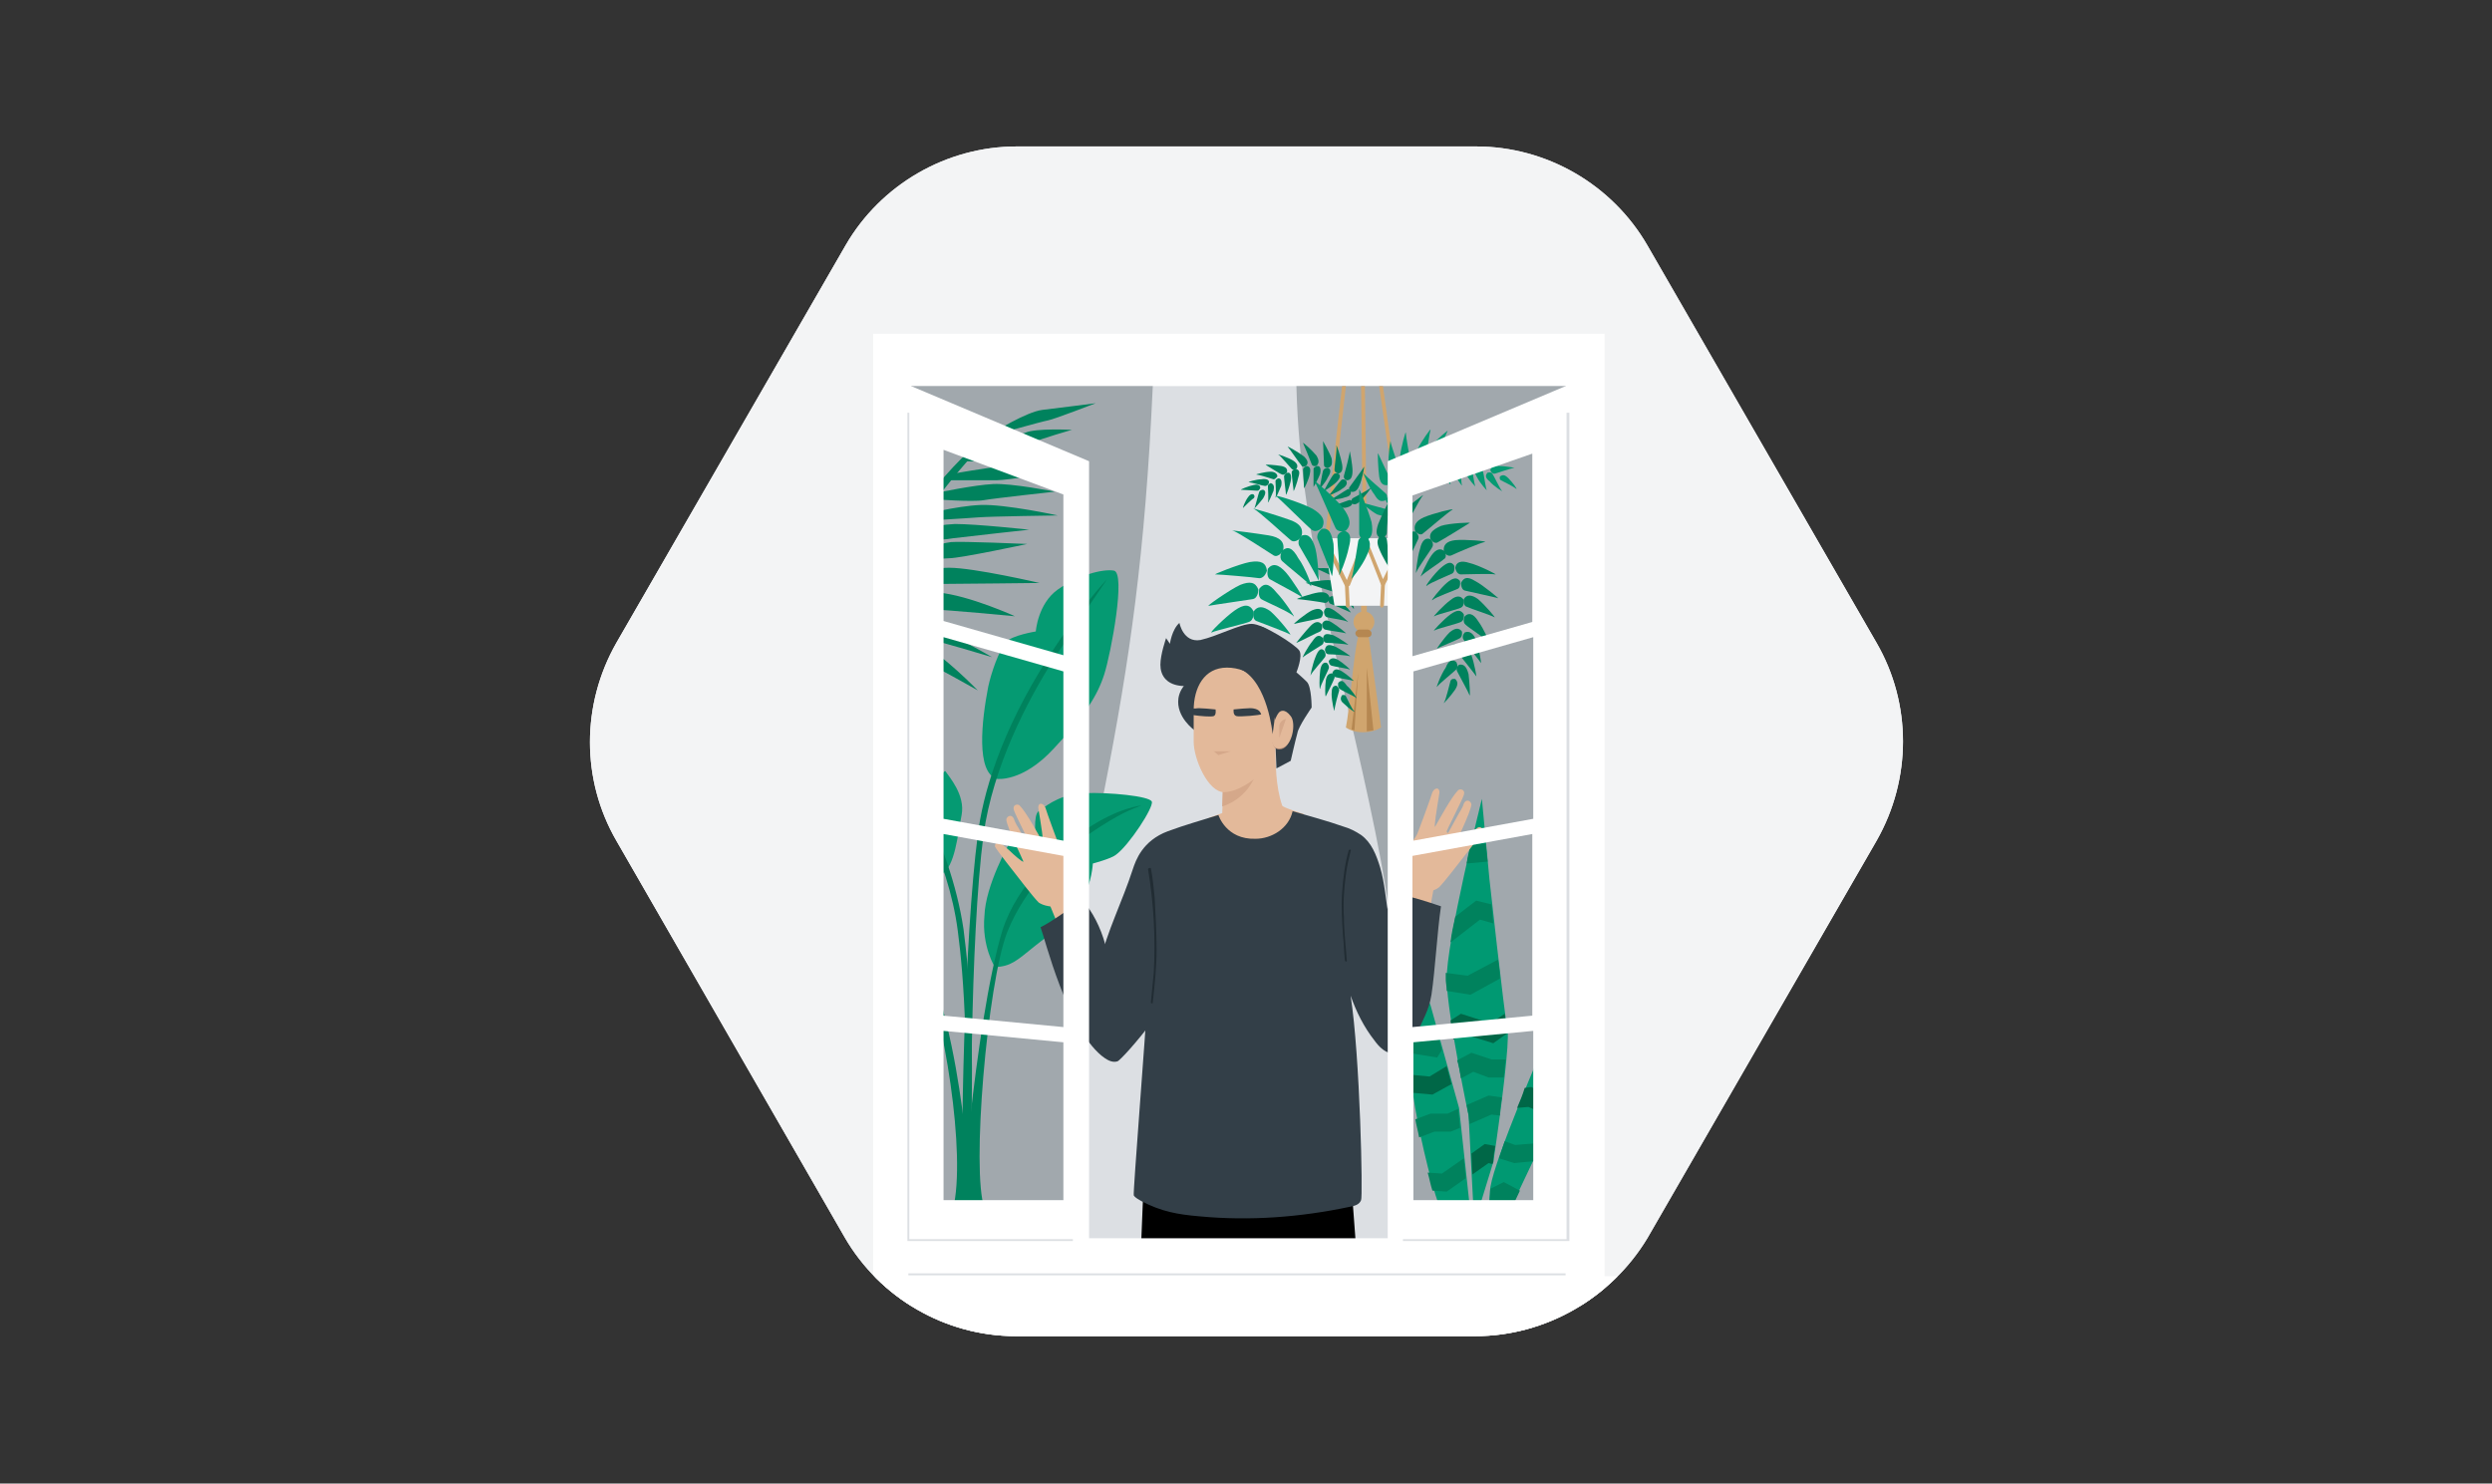<?xml version="1.0" encoding="utf-8"?>
<!-- Generator: Adobe Illustrator 27.4.1, SVG Export Plug-In . SVG Version: 6.00 Build 0)  -->
<svg version="1.1" id="Layer_1" xmlns="http://www.w3.org/2000/svg" xmlns:xlink="http://www.w3.org/1999/xlink" x="0px" y="0px"
	 viewBox="0 0 262 156" style="enable-background:new 0 0 262 156;" xml:space="preserve">
<rect x="0" y="0" width="262" height="156" fill="#333333" stroke="none"/>
<style type="text/css">
	.st0{display:none;}
	.st1{display:inline;}
	.st2{clip-path:url(#SVGID_00000132062690018076832480000005913169076858898829_);fill:#F3F4F5;}
	.st3{clip-path:url(#SVGID_00000132062690018076832480000005913169076858898829_);}
	.st4{fill:#FFFFFF;}
	.st5{fill:#DCDFE3;}
	.st6{fill:#A1A8AD;}
	.st7{fill:#D0A56E;}
	.st8{clip-path:url(#SVGID_00000132062690018076832480000005913169076858898829_);fill:#D0A56E;}
	.st9{clip-path:url(#SVGID_00000132062690018076832480000005913169076858898829_);fill:#B58751;}
	.st10{fill:#00825D;}
	.st11{fill:#059A72;}
	.st12{clip-path:url(#SVGID_00000132062690018076832480000005913169076858898829_);fill:#009972;}
	.st13{clip-path:url(#SVGID_00000132062690018076832480000005913169076858898829_);fill:#00825D;}
	.st14{clip-path:url(#SVGID_00000132062690018076832480000005913169076858898829_);fill:#006747;}
	.st15{clip-path:url(#SVGID_00000132062690018076832480000005913169076858898829_);fill:#3D595A;}
	.st16{clip-path:url(#SVGID_00000132062690018076832480000005913169076858898829_);fill:#324948;}
	.st17{fill:#E3B99A;}
	.st18{fill:#D5A88A;}
	.st19{fill:#333F48;}
	.st20{fill:#212C33;}
	.st21{fill:#B18A75;}
	.st22{fill:#8B6255;}
	.st23{fill:#F4F5F6;}
	.st24{fill:#12284B;}
	.st25{fill:#2170B8;}
</style>
<g>
	<defs>
		<path id="SVGID_00000119109123066181819360000015269357941923048605_" d="M155.1,140.5l-48.3,0c-7.4,0-14.3-4-18-10.4L64.8,88.4
			c-3.7-6.4-3.7-14.3,0-20.8l24.1-41.8c3.7-6.4,10.6-10.4,18-10.4l48.3,0c7.4,0,14.3,4,18,10.4l24.1,41.8c3.7,6.4,3.7,14.3,0,20.8
			l-24.1,41.8C169.4,136.5,162.5,140.5,155.1,140.5z"/>
	</defs>
	<use xlink:href="#SVGID_00000119109123066181819360000015269357941923048605_"  style="overflow:visible;fill:#F3F4F6;"/>
	<clipPath id="SVGID_00000116210167793595495250000009287059877840679856_">
		<use xlink:href="#SVGID_00000119109123066181819360000015269357941923048605_"  style="overflow:visible;"/>
	</clipPath>
	
		<rect x="39.5" y="9.5" style="clip-path:url(#SVGID_00000116210167793595495250000009287059877840679856_);fill:#F3F4F5;" width="181.8" height="146.2"/>
	<g id="window" style="clip-path:url(#SVGID_00000116210167793595495250000009287059877840679856_);">
		<rect x="91.8" y="35.1" class="st4" width="76.9" height="102.2"/>
		<rect x="95.8" y="40.6" class="st5" width="68.8" height="89.6"/>
		<g>
			<path class="st6" d="M112.8,130.1c-1.2-7,0.3-28.3,0.4-32c0.1-5.1,1.9-10,2.9-15c2.7-13.8,4.3-24.9,5.1-42.5H95.8v89.5H112.8z"/>
			<path class="st6" d="M148.4,130.4c0.2-12.8-0.9-27.2-3.2-39.8c-3.1-16.7-8.5-33-8.9-50h28.3l0.3,89.8L148.4,130.4z"/>
		</g>
	</g>
	<g style="clip-path:url(#SVGID_00000116210167793595495250000009287059877840679856_);">
		<polygon class="st7" points="147.3,56.7 147.6,56.6 145.4,40.6 145,40.6 		"/>
		<polygon class="st7" points="139.3,56.6 139.7,56.7 141.5,40.6 141.1,40.6 		"/>
		<polygon class="st7" points="143.3,56.8 143.7,56.8 143.5,40.6 143.1,40.6 		"/>
	</g>
	<path style="clip-path:url(#SVGID_00000116210167793595495250000009287059877840679856_);fill:#D0A56E;" d="M145.2,76.5
		c-0.3,0.2-1,0.5-1.9,0.5c-0.9,0-1.5-0.3-1.8-0.5c0.4-1.9,0.8-7.7,1.3-9.6h1.1L145.2,76.5z"/>
	
		<ellipse style="clip-path:url(#SVGID_00000116210167793595495250000009287059877840679856_);fill:#D0A56E;" cx="143.4" cy="65.4" rx="1.1" ry="1.1"/>
	<path style="clip-path:url(#SVGID_00000116210167793595495250000009287059877840679856_);fill:#B58751;" d="M143.8,67h-0.9
		c-0.2,0-0.4-0.2-0.4-0.4l0,0c0-0.2,0.2-0.4,0.4-0.4h0.9c0.2,0,0.4,0.2,0.4,0.4l0,0C144.2,66.9,144,67,143.8,67z"/>
	<path style="clip-path:url(#SVGID_00000116210167793595495250000009287059877840679856_);fill:#D0A56E;" d="M143.4,65.3L143.4,65.3
		c-0.2,0-0.3-0.1-0.3-0.3v-1.4c0-0.2,0.1-0.3,0.3-0.3l0,0c0.2,0,0.3,0.1,0.3,0.3V65C143.7,65.1,143.5,65.3,143.4,65.3z"/>
	<polygon style="clip-path:url(#SVGID_00000116210167793595495250000009287059877840679856_);fill:#B58751;" points="143.7,76.9 
		143.7,70.2 144.4,76.8 	"/>
	<polygon style="clip-path:url(#SVGID_00000116210167793595495250000009287059877840679856_);fill:#B58751;" points="142.1,76.7 
		142.8,70.7 142.4,76.8 	"/>
	<g style="clip-path:url(#SVGID_00000116210167793595495250000009287059877840679856_);">
		<path class="st10" d="M141.1,73.1c0,0,0.3-0.1,0.4,0.1c0.1,0.2,0.7,1.5,0.9,1.6c0.1,0.2-0.7-0.4-1.1-0.8
			C140.9,73.7,140.9,73.4,141.1,73.1z"/>
		<path class="st10" d="M140.5,72.1c0,0,0.3,0.2,0.3,0.5c-0.1,0.3-0.5,1.8-0.5,2.1c0,0.3-0.3-1-0.3-1.7
			C140,72.4,140.1,72.1,140.5,72.1z"/>
		<path class="st10" d="M140.7,71.8c0,0-0.1,0.4,0.1,0.6c0.2,0.2,1.6,0.8,1.8,1c0.2,0.2-0.5-0.9-1-1.3
			C141.2,71.5,141,71.5,140.7,71.8z"/>
		<path class="st10" d="M140.1,70.7c0,0,0,0.4,0.3,0.5c0.3,0.1,1.7,0.3,1.9,0.4c0.2,0.1-0.7-0.7-1.2-1
			C140.6,70.3,140.3,70.3,140.1,70.7z"/>
		<path class="st10" d="M139.7,69.5c0,0,0,0.4,0.3,0.5c0.3,0.1,1.7,0.3,1.9,0.4c0.2,0.1-0.7-0.7-1.2-1
			C140.2,69.1,139.9,69.2,139.7,69.5z"/>
		<path class="st10" d="M139.3,68.3c0,0,0,0.5,0.4,0.5c0.3,0,2,0.1,2.2,0.2c0.3,0.1-0.9-0.7-1.5-1C139.7,67.7,139.4,67.8,139.3,68.3
			z"/>
		<path class="st10" d="M139.1,67.1c0,0,0,0.5,0.4,0.5c0.3,0,2,0.1,2.2,0.2c0.3,0.1-0.9-0.7-1.5-1C139.5,66.6,139.2,66.6,139.1,67.1
			z"/>
		<path class="st10" d="M139,65.6c0,0,0,0.5,0.3,0.6c0.3,0.1,2,0.3,2.2,0.4c0.2,0.1-0.9-0.8-1.4-1.1C139.5,65.1,139.2,65.2,139,65.6
			z"/>
		<path class="st10" d="M139.2,64.3c0,0,0,0.5,0.3,0.6c0.3,0.1,2,0.3,2.2,0.5c0.2,0.1-0.8-0.8-1.4-1.2
			C139.7,63.8,139.3,63.8,139.2,64.3z"/>
		<path class="st10" d="M139.7,62.9c0,0-0.1,0.5,0.2,0.6c0.3,0.1,1.9,0.8,2.1,0.9c0.2,0.2-0.7-1-1.2-1.4
			C140.3,62.6,139.9,62.6,139.7,62.9z"/>
		<path class="st10" d="M140.6,61.7c0,0-0.2,0.4,0,0.6c0.2,0.3,1.5,1.4,1.7,1.7c0.2,0.2-0.3-1.2-0.7-1.8
			C141.3,61.6,141,61.4,140.6,61.7z"/>
		<path class="st10" d="M141.7,60.9c0,0-0.3,0.4-0.1,0.6c0.2,0.3,1.3,1.7,1.5,1.9c0.1,0.3-0.2-1.2-0.4-1.9
			C142.3,60.9,142,60.7,141.7,60.9z"/>
		<path class="st10" d="M143,60.6c0,0-0.3,0.2-0.3,0.5c0.1,0.3,0.7,1.9,0.8,2.2c0,0.3,0.2-1.1,0.1-1.8
			C143.6,60.8,143.4,60.6,143,60.6z"/>
		<path class="st10" d="M144.4,60.5c0,0-0.4,0.1-0.4,0.4c0,0.3,0.3,2,0.2,2.3c0,0.3,0.4-1,0.5-1.7C144.9,61,144.8,60.6,144.4,60.5z"
			/>
		<path class="st10" d="M140.1,70.8c0,0,0.3,0.2,0.2,0.5c-0.1,0.3-0.8,1.7-0.9,1.9c-0.1,0.2-0.1-1.1,0-1.7
			C139.5,71,139.7,70.8,140.1,70.8z"/>
		<path class="st10" d="M139.5,69.7c0,0,0.3,0.3,0.2,0.6c-0.1,0.3-0.9,1.8-0.9,2.1c-0.1,0.3-0.1-1.2,0-1.9
			C138.9,69.9,139.1,69.6,139.5,69.7z"/>
		<path class="st10" d="M139.2,68.4c0,0,0.3,0.4,0.1,0.7c-0.2,0.3-1.4,1.6-1.5,1.9c-0.1,0.3,0.2-1.2,0.5-1.9
			C138.6,68.3,138.9,68.1,139.2,68.4z"/>
		<path class="st10" d="M139.1,67.1c0,0,0.2,0.5-0.1,0.7c-0.3,0.2-1.8,1.1-2,1.3c-0.2,0.2,0.5-1.1,1-1.7
			C138.4,66.8,138.7,66.7,139.1,67.1z"/>
		<path class="st10" d="M139,65.7c0,0,0.1,0.5-0.2,0.7c-0.3,0.1-2.2,1.1-2.5,1.2c-0.2,0.2,1-1.3,1.5-1.8
			C138.3,65.3,138.7,65.3,139,65.7z"/>
		<path class="st10" d="M139.1,64.4c0,0,0,0.5-0.3,0.6c-0.3,0.1-2.4,0.5-2.7,0.6c-0.3,0.1,1.2-1.1,1.8-1.4
			C138.6,63.9,138.9,64,139.1,64.4z"/>
		<path class="st10" d="M139.8,62.9c0,0-0.1,0.5-0.5,0.5c-0.4-0.1-2.6-0.4-2.9-0.4c-0.3,0,1.5-0.6,2.2-0.7
			C139.3,62.2,139.7,62.4,139.8,62.9z"/>
		<path class="st10" d="M140.6,61.8c0,0-0.2,0.5-0.5,0.4c-0.3-0.1-2.5-0.8-2.8-0.9c-0.3,0,1.6-0.3,2.3-0.3
			C140.3,61,140.6,61.2,140.6,61.8z"/>
		<path class="st10" d="M141.7,60.8c0,0-0.3,0.5-0.6,0.3c-0.3-0.2-2.4-1.2-2.7-1.3c-0.3-0.1,1.6-0.1,2.3,0.1
			C141.4,60,141.7,60.3,141.7,60.8z"/>
		<path class="st10" d="M143.1,60.5c0,0-0.4,0.3-0.6,0c-0.3-0.3-1.8-2.1-2.1-2.3c-0.2-0.2,1.6,0.6,2.2,1.1
			C143.2,59.7,143.4,60.1,143.1,60.5z"/>
		<path class="st10" d="M144.5,60.7c0,0-0.4,0.1-0.5-0.3c-0.1-0.3-0.7-2.3-0.8-2.6c-0.1-0.2,1,1.1,1.3,1.7
			C144.8,60.2,144.8,60.5,144.5,60.7z"/>
	</g>
	<polygon style="clip-path:url(#SVGID_00000116210167793595495250000009287059877840679856_);fill:#F3F4F5;" points="139.2,56.6 
		147.7,56.6 146.7,63.7 140.3,63.7 	"/>
	<g style="clip-path:url(#SVGID_00000116210167793595495250000009287059877840679856_);">
		<path class="st11" d="M157.7,50.1c0,0-0.1,0.3,0.1,0.4c0.2,0.1,1.4,0.7,1.6,0.9c0.2,0.1-0.4-0.7-0.8-1.1
			C158.2,49.9,158,49.9,157.7,50.1z"/>
		<path class="st11" d="M156.7,49.5c0,0,0.2,0.4,0.5,0.3c0.3-0.1,1.8-0.6,2-0.6c0.2,0-1-0.2-1.6-0.2C156.9,49,156.7,49.1,156.7,49.5
			z"/>
		<path class="st11" d="M156.4,49.7c0,0,0.4-0.1,0.5,0.1c0.2,0.3,0.8,1.6,1,1.8c0.2,0.2-0.9-0.5-1.3-1
			C156.2,50.3,156.1,50,156.4,49.7z"/>
		<path class="st11" d="M155.4,49.2c0,0,0.4,0,0.5,0.3c0.1,0.3,0.3,1.8,0.4,2c0.1,0.2-0.7-0.7-1-1.3C155,49.7,155,49.4,155.4,49.2z"
			/>
		<path class="st11" d="M154.2,48.8c0,0,0.4,0,0.5,0.3c0.1,0.3,0.3,1.8,0.4,2c0.1,0.2-0.7-0.7-1-1.3
			C153.9,49.2,153.9,48.9,154.2,48.8z"/>
		<path class="st11" d="M153,48.3c0,0,0.5,0,0.5,0.4c0.1,0.3,0.1,2,0.2,2.3c0.1,0.3-0.7-0.9-1-1.5C152.5,48.8,152.6,48.5,153,48.3z"
			/>
		<path class="st11" d="M151.8,48.2c0,0,0.5,0,0.5,0.4c0.1,0.3,0.1,2,0.2,2.3c0.1,0.3-0.7-0.9-1-1.5
			C151.4,48.6,151.4,48.3,151.8,48.2z"/>
		<path class="st11" d="M150.4,48.1c0,0,0.5,0,0.5,0.3c0.1,0.3,0.3,2,0.4,2.3c0.1,0.3-0.8-0.9-1.1-1.5C150,48.7,150,48.3,150.4,48.1
			z"/>
		<path class="st11" d="M149.1,48.4c0,0,0.5,0,0.6,0.3c0.1,0.3,0.4,2,0.5,2.3c0.1,0.2-0.8-0.8-1.1-1.4
			C148.7,48.9,148.7,48.6,149.1,48.4z"/>
		<path class="st11" d="M147.9,48.9c0,0,0.4-0.1,0.6,0.2c0.2,0.3,0.8,1.9,1,2.2c0.2,0.2-1-0.7-1.4-1.2
			C147.6,49.6,147.5,49.2,147.9,48.9z"/>
		<path class="st11" d="M146.7,49.9c0,0,0.4-0.3,0.6,0c0.2,0.2,1.4,1.6,1.7,1.7c0.2,0.2-1.1-0.3-1.7-0.7
			C146.6,50.6,146.5,50.3,146.7,49.9z"/>
		<path class="st11" d="M145.9,51c0,0,0.3-0.3,0.6-0.1c0.3,0.2,1.6,1.3,1.9,1.5c0.3,0.1-1.2-0.1-1.8-0.4
			C146,51.7,145.8,51.4,145.9,51z"/>
		<path class="st11" d="M145.7,52.5c0,0,0.2-0.4,0.5-0.3c0.3,0.1,1.8,0.7,2.1,0.7c0.3,0-1.1,0.2-1.7,0.2
			C146,53.1,145.7,52.9,145.7,52.5z"/>
		<path class="st11" d="M145.7,53.9c0,0,0.1-0.4,0.4-0.4c0.3,0,2,0.2,2.2,0.2c0.3,0-1,0.5-1.6,0.6C146.1,54.4,145.8,54.3,145.7,53.9
			z"/>
		<path class="st11" d="M155.5,49.1c0,0,0.2,0.3,0.5,0.2c0.3-0.1,1.6-0.9,1.8-1c0.2-0.1-1-0.1-1.6,0.1
			C155.6,48.5,155.4,48.7,155.5,49.1z"/>
		<path class="st11" d="M154.4,48.5c0,0,0.3,0.4,0.6,0.2c0.3-0.1,1.8-1,2-1c0.3-0.1-1.1-0.1-1.8,0.1
			C154.5,47.9,154.3,48.1,154.4,48.5z"/>
		<path class="st11" d="M153.1,48.3c0,0,0.4,0.3,0.6,0.1c0.3-0.2,1.5-1.5,1.8-1.7c0.2-0.1-1.2,0.2-1.8,0.6
			C153,47.6,152.8,47.9,153.1,48.3z"/>
		<path class="st11" d="M151.8,48.2c0,0,0.5,0.2,0.7-0.1c0.2-0.3,1-1.9,1.2-2.1c0.2-0.2-1.1,0.6-1.6,1.1
			C151.6,47.5,151.5,47.8,151.8,48.2z"/>
		<path class="st11" d="M150.5,48.1c0,0,0.5,0.1,0.6-0.2c0.1-0.3,1-2.4,1.1-2.6c0.2-0.2-1.3,1-1.7,1.6
			C150.1,47.4,150.1,47.8,150.5,48.1z"/>
		<path class="st11" d="M149.3,48.3c0,0,0.5,0,0.6-0.3c0.1-0.3,0.4-2.5,0.5-2.8c0.1-0.3-1,1.3-1.3,1.9
			C148.8,47.8,148.8,48.1,149.3,48.3z"/>
		<path class="st11" d="M147.9,49c0,0,0.5-0.2,0.4-0.5c-0.1-0.4-0.5-2.7-0.5-3c0-0.3-0.5,1.6-0.6,2.4C147.2,48.6,147.4,49,147.9,49z
			"/>
		<path class="st11" d="M146.8,49.9c0,0,0.5-0.2,0.3-0.6c-0.1-0.4-0.9-2.6-0.9-2.9c0-0.3-0.3,1.7-0.2,2.4
			C146,49.6,146.3,49.9,146.8,49.9z"/>
		<path class="st11" d="M145.9,51c0,0,0.4-0.3,0.3-0.6c-0.2-0.3-1.2-2.5-1.3-2.7c-0.1-0.3,0,1.7,0.1,2.4
			C145.1,50.8,145.4,51.1,145.9,51z"/>
		<path class="st11" d="M145.7,52.6c0,0,0.3-0.4,0-0.7c-0.3-0.3-2.1-1.8-2.3-2.1c-0.2-0.2,0.6,1.6,1.1,2.2
			C144.9,52.7,145.2,52.8,145.7,52.6z"/>
		<path class="st11" d="M145.9,54c0,0,0-0.4-0.3-0.5c-0.3-0.1-2.3-0.6-2.5-0.7c-0.2-0.1,1.1,1,1.7,1.3
			C145.4,54.3,145.7,54.3,145.9,54z"/>
	</g>
	<g style="clip-path:url(#SVGID_00000116210167793595495250000009287059877840679856_);">
		<path class="st10" d="M131.8,52c0,0,0.2,0.2,0,0.4c-0.2,0.1-1,0.9-1.1,1c-0.1,0.1,0.2-0.7,0.5-1.1C131.4,52,131.6,51.9,131.8,52z"
			/>
		<path class="st10" d="M132.5,51.3c0,0-0.1,0.3-0.3,0.3c-0.2,0-1.5-0.1-1.7-0.1c-0.2,0,0.8-0.4,1.3-0.5
			C132.2,50.9,132.5,51,132.5,51.3z"/>
		<path class="st10" d="M132.8,51.5c0,0-0.3,0-0.4,0.2c-0.1,0.2-0.4,1.5-0.5,1.7c-0.1,0.2,0.6-0.6,0.9-1
			C133.1,51.9,133.1,51.6,132.8,51.5z"/>
		<path class="st10" d="M133.6,50.8c0,0-0.3,0.1-0.3,0.3c0,0.2,0.1,1.5,0,1.7c0,0.2,0.4-0.7,0.6-1.2C134,51.1,133.9,50.9,133.6,50.8
			z"/>
		<path class="st10" d="M134.4,50.3c0,0-0.3,0.1-0.3,0.3c0,0.2,0.1,1.5,0,1.7c0,0.2,0.4-0.7,0.6-1.2
			C134.8,50.6,134.7,50.3,134.4,50.3z"/>
		<path class="st10" d="M135.4,49.7c0,0-0.4,0.1-0.4,0.4c0,0.3,0.2,1.7,0.2,1.9c0,0.2,0.4-0.9,0.5-1.4
			C135.8,50,135.7,49.7,135.4,49.7z"/>
		<path class="st10" d="M136.2,49.3c0,0-0.4,0.1-0.4,0.4c0,0.3,0.2,1.7,0.2,1.9c0,0.2,0.4-0.9,0.5-1.4
			C136.7,49.6,136.6,49.4,136.2,49.3z"/>
		<path class="st10" d="M137.4,49c0,0-0.4,0.1-0.4,0.4c0,0.3,0.1,1.7,0.1,1.9c0,0.2,0.5-0.9,0.6-1.4C137.8,49.4,137.8,49.1,137.4,49
			z"/>
		<path class="st10" d="M138.5,49c0,0-0.4,0.1-0.4,0.3c0,0.3,0,1.7,0,1.9c-0.1,0.2,0.5-0.8,0.7-1.4C138.9,49.3,138.8,49,138.5,49z"
			/>
		<path class="st10" d="M139.6,49.2c0,0-0.4,0-0.5,0.3c-0.1,0.3-0.3,1.7-0.4,1.9c-0.1,0.2,0.7-0.7,0.9-1.2
			C140,49.6,139.9,49.3,139.6,49.2z"/>
		<path class="st10" d="M140.7,49.8c0,0-0.4-0.1-0.5,0.1c-0.2,0.2-0.9,1.5-1,1.7c-0.2,0.2,0.9-0.5,1.3-0.9
			C140.9,50.3,141,50,140.7,49.8z"/>
		<path class="st10" d="M141.5,50.5c0,0-0.3-0.2-0.5,0c-0.2,0.2-1.1,1.4-1.3,1.6c-0.2,0.1,0.9-0.3,1.4-0.7
			C141.6,51.1,141.7,50.8,141.5,50.5z"/>
		<path class="st10" d="M142,51.6c0,0-0.2-0.3-0.4-0.1c-0.2,0.1-1.4,0.9-1.6,1c-0.2,0.1,0.9,0,1.4-0.2C141.9,52.2,142.1,52,142,51.6
			z"/>
		<path class="st10" d="M142.2,52.8c0,0-0.1-0.3-0.4-0.2c-0.3,0.1-1.6,0.6-1.8,0.6c-0.2,0,0.9,0.2,1.4,0.2
			C142,53.3,142.2,53.1,142.2,52.8z"/>
		<path class="st10" d="M133.4,50.8c0,0-0.1,0.3-0.4,0.3c-0.2,0-1.5-0.4-1.7-0.4c-0.2,0,0.8-0.3,1.3-0.3
			C133.2,50.3,133.5,50.5,133.4,50.8z"/>
		<path class="st10" d="M134.3,50.1c0,0-0.2,0.3-0.4,0.3c-0.3-0.1-1.6-0.5-1.8-0.5c-0.2,0,0.9-0.3,1.5-0.3
			C134,49.6,134.3,49.8,134.3,50.1z"/>
		<path class="st10" d="M135.3,49.7c0,0-0.3,0.3-0.5,0.2c-0.3-0.1-1.5-0.9-1.7-1c-0.2-0.1,1,0,1.6,0.1
			C135.2,49.1,135.4,49.3,135.3,49.7z"/>
		<path class="st10" d="M136.3,49.3c0,0-0.3,0.2-0.5,0c-0.2-0.2-1.2-1.4-1.4-1.5c-0.2-0.1,1,0.3,1.5,0.6
			C136.4,48.7,136.5,49,136.3,49.3z"/>
		<path class="st10" d="M137.3,49c0,0-0.4,0.2-0.5-0.1c-0.2-0.2-1.2-1.7-1.4-1.9c-0.2-0.2,1.2,0.6,1.7,1
			C137.5,48.4,137.6,48.7,137.3,49z"/>
		<path class="st10" d="M138.4,49c0,0-0.4,0.1-0.5-0.2c-0.1-0.3-0.8-2-0.9-2.2c-0.1-0.2,1,0.8,1.4,1.3
			C138.7,48.4,138.7,48.7,138.4,49z"/>
		<path class="st10" d="M139.6,49.2c0,0-0.4,0-0.4-0.3c0-0.3-0.1-2.3-0.1-2.5c-0.1-0.2,0.7,1.2,0.9,1.8
			C140.1,48.8,140,49.1,139.6,49.2z"/>
		<path class="st10" d="M140.7,49.8c0,0-0.4-0.1-0.4-0.4c0-0.3,0.3-2.3,0.2-2.5c0-0.3,0.5,1.3,0.6,1.9
			C141.2,49.4,141.1,49.7,140.7,49.8z"/>
		<path class="st10" d="M141.6,50.5c0,0-0.4-0.1-0.3-0.5c0.1-0.3,0.6-2.2,0.6-2.5c0-0.3,0.3,1.4,0.3,2
			C142.2,50.2,142,50.5,141.6,50.5z"/>
		<path class="st10" d="M142,51.7c0,0-0.3-0.3-0.1-0.5c0.2-0.3,1.4-1.9,1.5-2.1c0.1-0.2-0.2,1.4-0.5,2
			C142.7,51.6,142.4,51.8,142,51.7z"/>
		<path class="st10" d="M142.1,52.9c0,0-0.1-0.3,0.1-0.5c0.2-0.1,1.7-0.9,1.9-1.1c0.2-0.1-0.7,1-1.1,1.4
			C142.6,53.1,142.3,53.1,142.1,52.9z"/>
	</g>
	<path style="clip-path:url(#SVGID_00000116210167793595495250000009287059877840679856_);fill:#D0A56E;" d="M141.6,61.7
		c-0.1,0-0.1,0-0.2-0.1l-2.4-4.9c0-0.1,0-0.2,0.1-0.3c0.1,0,0.2,0,0.3,0.1l2.2,4.5l1.7-4.3c0-0.1,0.1-0.1,0.2-0.1c0,0,0,0,0,0
		c0.1,0,0.1,0,0.2,0.1l1.7,4.2l2.2-4.4c0-0.1,0.2-0.1,0.3-0.1c0.1,0.1,0.1,0.2,0.1,0.3l-2.4,4.8c0,0.1-0.1,0.1-0.2,0.1
		c-0.1,0-0.1-0.1-0.2-0.1l-1.6-4.1l-1.7,4.2C141.7,61.6,141.7,61.7,141.6,61.7C141.6,61.7,141.6,61.7,141.6,61.7z"/>
	<path style="clip-path:url(#SVGID_00000116210167793595495250000009287059877840679856_);fill:#D0A56E;" d="M141.7,63.9
		c-0.1,0-0.2-0.1-0.2-0.2l-0.1-2.2c0-0.1,0.1-0.2,0.2-0.2c0.1,0,0.2,0.1,0.2,0.2l0.1,2.2C141.9,63.8,141.8,63.9,141.7,63.9
		C141.7,63.9,141.7,63.9,141.7,63.9z"/>
	<path style="clip-path:url(#SVGID_00000116210167793595495250000009287059877840679856_);fill:#D0A56E;" d="M145.3,63.9
		C145.3,63.9,145.2,63.9,145.3,63.9c-0.1,0-0.2-0.1-0.2-0.2l0.1-2.2c0-0.1,0.1-0.2,0.2-0.2c0.1,0,0.2,0.1,0.2,0.2l-0.1,2.2
		C145.4,63.8,145.4,63.9,145.3,63.9z"/>
	<g style="clip-path:url(#SVGID_00000116210167793595495250000009287059877840679856_);">
		<path class="st11" d="M132.2,75.2c0,0,0.5-0.1,0.7,0.4c0.1,0.4,0.5,2.7,0.6,3.1c0.1,0.3-1-1.1-1.4-1.9
			C131.7,76,131.7,75.5,132.2,75.2z"/>
		<path class="st11" d="M131.7,73.2c0,0,0.5,0.5,0.2,0.9c-0.2,0.5-1.7,2.7-1.9,3.1c-0.1,0.4,0.1-1.8,0.4-2.9
			C130.8,73.3,131.2,73,131.7,73.2z"/>
		<path class="st11" d="M132.2,72.8c0,0-0.4,0.6,0,1c0.3,0.4,2.2,2.1,2.4,2.5c0.2,0.4-0.4-1.8-0.9-2.7
			C133.2,72.7,132.8,72.4,132.2,72.8z"/>
		<path class="st11" d="M131.8,70.8c0,0-0.2,0.7,0.2,0.9c0.4,0.3,2.7,1.3,3,1.6c0.3,0.3-0.9-1.6-1.6-2.3
			C132.7,70.3,132.2,70.2,131.8,70.8z"/>
		<path class="st11" d="M131.7,68.6c0,0-0.2,0.7,0.2,0.9c0.4,0.3,2.7,1.3,3,1.6c0.3,0.3-0.9-1.6-1.6-2.3
			C132.6,68.2,132.1,68.1,131.7,68.6z"/>
		<path class="st11" d="M131.6,66.3c0,0-0.2,0.8,0.3,1c0.5,0.2,3.2,1.2,3.5,1.4c0.4,0.3-1.1-1.6-2-2.4
			C132.6,65.7,132,65.7,131.6,66.3z"/>
		<path class="st11" d="M131.8,64.3c0,0-0.2,0.8,0.3,1c0.5,0.2,3.2,1.2,3.5,1.4c0.4,0.3-1.1-1.6-2-2.4
			C132.8,63.7,132.2,63.7,131.8,64.3z"/>
		<path class="st11" d="M132.4,61.9c0,0-0.2,0.8,0.2,1.1c0.5,0.3,3.1,1.4,3.4,1.8c0.3,0.3-1-1.7-1.8-2.5
			C133.4,61.3,132.9,61.3,132.4,61.9z"/>
		<path class="st11" d="M133.3,59.8c0,0-0.2,0.8,0.2,1.1c0.5,0.3,3,1.6,3.4,1.9c0.3,0.3-1-1.8-1.7-2.6
			C134.4,59.3,133.8,59.2,133.3,59.8z"/>
		<path class="st11" d="M134.8,57.9c0,0-0.4,0.7,0,1.1c0.4,0.4,2.7,2.2,3,2.6c0.3,0.4-0.6-2-1.3-2.9
			C135.9,57.6,135.4,57.4,134.8,57.9z"/>
		<path class="st11" d="M136.9,56.3c0,0-0.6,0.5-0.3,1.1c0.3,0.5,1.8,3.1,2,3.6c0.1,0.5,0-2.1-0.3-3.3
			C138,56.6,137.6,56.1,136.9,56.3z"/>
		<path class="st11" d="M139,55.6c0,0-0.6,0.4-0.5,1c0.2,0.6,1.4,3.4,1.5,3.9c0.1,0.5,0.3-2.1,0.2-3.3C140,56,139.7,55.5,139,55.6z"
			/>
		<path class="st11" d="M141.3,55.8c0,0-0.7,0.2-0.7,0.7c0,0.6,0.3,3.5,0.2,3.9c-0.1,0.5,0.8-1.7,1-2.8
			C142.1,56.5,142,56,141.3,55.8z"/>
		<path class="st11" d="M143.6,56.4c0,0-0.7,0-0.8,0.5c-0.1,0.5-0.5,3.4-0.7,3.9c-0.2,0.4,1.2-1.4,1.6-2.4
			C144.2,57.4,144.1,56.8,143.6,56.4z"/>
		<path class="st11" d="M131.7,71c0,0,0.4,0.6,0.1,1c-0.3,0.4-2.1,2.3-2.3,2.7c-0.2,0.4,0.4-1.8,0.8-2.8
			C130.7,70.9,131.1,70.6,131.7,71z"/>
		<path class="st11" d="M131.3,68.8c0,0,0.4,0.6,0.1,1.1c-0.3,0.4-2.3,2.5-2.5,3c-0.2,0.4,0.4-2,0.9-3
			C130.2,68.7,130.7,68.4,131.3,68.8z"/>
		<path class="st11" d="M131.5,66.5c0,0,0.3,0.8-0.2,1.1c-0.5,0.3-3.1,1.9-3.4,2.2c-0.3,0.4,0.9-1.9,1.7-2.8
			C130.4,66.1,131,65.9,131.5,66.5z"/>
		<path class="st11" d="M131.8,64.3c0,0,0.1,0.9-0.5,1.1c-0.5,0.2-3.5,0.9-3.9,1.1c-0.4,0.2,1.4-1.6,2.4-2.3
			C130.8,63.5,131.4,63.5,131.8,64.3z"/>
		<path class="st11" d="M132.3,62c0,0,0,0.9-0.6,1c-0.6,0.1-4.1,0.6-4.6,0.7c-0.5,0.2,2.2-1.7,3.3-2.2C131.4,61.1,132,61.2,132.3,62
			z"/>
		<path class="st11" d="M133.2,60c0,0-0.2,0.8-0.8,0.8c-0.6-0.1-4.1-0.4-4.6-0.4c-0.5,0.1,2.5-1.1,3.6-1.3
			C132.6,58.9,133.1,59.2,133.2,60z"/>
		<path class="st11" d="M134.9,57.9c0,0-0.5,0.8-1,0.5c-0.5-0.3-3.8-2.5-4.3-2.6c-0.5-0.1,2.6,0.3,3.8,0.5
			C134.6,56.5,135.1,57,134.9,57.9z"/>
		<path class="st11" d="M136.8,56.5c0,0-0.6,0.7-1.1,0.3c-0.5-0.4-3.4-3.1-3.9-3.3c-0.5-0.2,2.5,0.7,3.6,1.1
			C136.7,55,137.1,55.6,136.8,56.5z"/>
		<path class="st11" d="M139,55.5c0,0-0.6,0.6-1.1,0.2c-0.5-0.4-3.3-3.2-3.7-3.5c-0.4-0.3,2.7,0.7,3.8,1.3
			C139,54.1,139.4,54.7,139,55.5z"/>
		<path class="st11" d="M141.5,55.8c0,0-0.8,0.3-1.1-0.3c-0.3-0.6-1.9-4.4-2.2-4.9c-0.3-0.4,2.2,1.8,3,2.8
			C142,54.5,142.1,55.2,141.5,55.8z"/>
		<path class="st11" d="M143.6,56.8c0,0-0.7-0.1-0.7-0.7c0-0.6,0-4.1,0-4.6c-0.1-0.5,1,2.3,1.3,3.4
			C144.4,56.1,144.2,56.6,143.6,56.8z"/>
	</g>
	<g style="clip-path:url(#SVGID_00000116210167793595495250000009287059877840679856_);">
		<path class="st10" d="M153,71.4c0,0-0.4-0.1-0.5,0.2c-0.1,0.3-0.5,2.1-0.7,2.3c-0.1,0.2,0.8-0.8,1.2-1.4
			C153.3,72,153.3,71.7,153,71.4z"/>
		<path class="st10" d="M153.4,69.9c0,0-0.4,0.3-0.2,0.7c0.2,0.4,1.2,2.2,1.3,2.5c0.1,0.3,0-1.4-0.1-2.2
			C154.2,70.1,153.9,69.8,153.4,69.9z"/>
		<path class="st10" d="M153.1,69.6c0,0,0.3,0.5,0,0.8c-0.3,0.3-1.8,1.5-2,1.8c-0.2,0.3,0.4-1.3,0.9-2
			C152.3,69.4,152.7,69.3,153.1,69.6z"/>
		<path class="st10" d="M153.5,68c0,0,0.1,0.5-0.2,0.7c-0.3,0.2-2.1,0.9-2.4,1.1c-0.2,0.2,0.7-1.1,1.3-1.7
			C152.8,67.7,153.2,67.6,153.5,68z"/>
		<path class="st10" d="M153.7,66.4c0,0,0.1,0.5-0.2,0.7c-0.3,0.2-2.1,0.9-2.4,1.1c-0.2,0.2,0.7-1.1,1.3-1.7
			C153,66,153.4,66,153.7,66.4z"/>
		<path class="st10" d="M153.9,64.6c0,0,0.1,0.6-0.3,0.8c-0.4,0.2-2.5,0.7-2.8,0.9c-0.3,0.2,1-1.2,1.7-1.7
			C153.2,64.1,153.6,64.1,153.9,64.6z"/>
		<path class="st10" d="M153.9,63.1c0,0,0.1,0.6-0.3,0.8c-0.4,0.2-2.5,0.7-2.8,0.9c-0.3,0.2,1-1.2,1.7-1.7
			C153.1,62.6,153.6,62.6,153.9,63.1z"/>
		<path class="st10" d="M153.5,61.1c0,0,0.1,0.6-0.2,0.8c-0.4,0.2-2.4,0.9-2.7,1.2c-0.3,0.2,0.9-1.3,1.5-1.8
			C152.8,60.7,153.2,60.7,153.5,61.1z"/>
		<path class="st10" d="M152.9,59.5c0,0,0.1,0.6-0.2,0.8c-0.4,0.2-2.4,1-2.7,1.3c-0.3,0.2,0.8-1.3,1.5-1.9
			C152.2,59.1,152.6,59,152.9,59.5z"/>
		<path class="st10" d="M151.9,58c0,0,0.3,0.6-0.1,0.8c-0.3,0.3-2.2,1.5-2.4,1.8c-0.2,0.3,0.6-1.5,1.1-2.2
			C151,57.7,151.5,57.6,151.9,58z"/>
		<path class="st10" d="M150.4,56.7c0,0,0.4,0.4,0.2,0.8c-0.2,0.4-1.6,2.3-1.7,2.7c-0.1,0.4,0.1-1.6,0.4-2.5
			C149.5,56.8,149.9,56.5,150.4,56.7z"/>
		<path class="st10" d="M148.8,55.9c0,0,0.5,0.4,0.3,0.8c-0.2,0.4-1.2,2.5-1.3,2.9c-0.1,0.4-0.1-1.6,0-2.5
			C148,56.2,148.3,55.8,148.8,55.9z"/>
		<path class="st10" d="M147,56c0,0,0.5,0.2,0.5,0.6c0,0.4-0.4,2.6-0.4,3c0,0.4-0.5-1.4-0.7-2.2C146.3,56.5,146.5,56.1,147,56z"/>
		<path class="st10" d="M145.2,56.3c0,0,0.5,0,0.6,0.4c0.1,0.4,0.2,2.7,0.3,3c0.1,0.3-0.8-1.2-1.1-2C144.7,57,144.8,56.6,145.2,56.3
			z"/>
		<path class="st10" d="M153.6,68.2c0,0-0.3,0.4-0.1,0.7c0.2,0.3,1.5,1.9,1.7,2.2c0.1,0.3-0.2-1.4-0.5-2.2
			C154.4,68.2,154.1,68,153.6,68.2z"/>
		<path class="st10" d="M154,66.5c0,0-0.4,0.4-0.1,0.8c0.2,0.4,1.6,2.1,1.8,2.4c0.1,0.3-0.2-1.5-0.5-2.4
			C154.9,66.6,154.5,66.3,154,66.5z"/>
		<path class="st10" d="M154,64.8c0,0-0.3,0.6,0.1,0.9c0.3,0.3,2.3,1.6,2.5,1.9c0.2,0.3-0.6-1.5-1.2-2.3
			C154.9,64.5,154.4,64.4,154,64.8z"/>
		<path class="st10" d="M153.9,63c0,0-0.1,0.7,0.3,0.8c0.4,0.2,2.6,0.9,2.9,1.1c0.3,0.2-1-1.3-1.7-1.9
			C154.7,62.5,154.2,62.5,153.9,63z"/>
		<path class="st10" d="M153.6,61.3c0,0,0,0.7,0.4,0.8c0.4,0.1,3.2,0.7,3.5,0.8c0.3,0.2-1.6-1.4-2.4-1.8
			C154.3,60.6,153.9,60.7,153.6,61.3z"/>
		<path class="st10" d="M153,59.7c0,0,0.1,0.7,0.6,0.7c0.4,0,3.2-0.1,3.6,0c0.4,0.1-1.8-1-2.7-1.2C153.6,58.9,153.1,59.1,153,59.7z"
			/>
		<path class="st10" d="M151.8,58c0,0,0.3,0.6,0.8,0.4c0.4-0.2,3.2-1.4,3.5-1.4c0.4-0.1-2.1-0.3-3.1-0.2
			C152.1,56.9,151.7,57.3,151.8,58z"/>
		<path class="st10" d="M150.4,56.7c0,0,0.4,0.6,0.8,0.3c0.4-0.2,3-1.8,3.3-2c0.4-0.1-2.1,0-3,0.3C150.6,55.7,150.2,56.1,150.4,56.7
			z"/>
		<path class="st10" d="M148.8,55.9c0,0,0.5,0.5,0.8,0.2c0.4-0.3,2.7-2.3,3.1-2.5c0.3-0.2-2.1,0.4-3,0.8
			C148.8,54.8,148.6,55.3,148.8,55.9z"/>
		<path class="st10" d="M146.8,55.9c0,0,0.6,0.3,0.8-0.2c0.2-0.4,1.7-3.3,2-3.6c0.3-0.3-1.8,1.3-2.5,2
			C146.5,54.9,146.4,55.5,146.8,55.9z"/>
		<path class="st10" d="M145.2,56.6c0,0,0.5-0.1,0.6-0.5c0-0.4,0.2-3.2,0.3-3.5c0.1-0.3-0.9,1.7-1.2,2.5
			C144.6,56,144.7,56.4,145.2,56.6z"/>
	</g>
	<path style="clip-path:url(#SVGID_00000116210167793595495250000009287059877840679856_);fill:#009972;" d="M157,122.2
		c0.9-6,1.7-12.6,1.5-13.8c-0.4-2.3-1.9-15.9-1.9-15.9l-0.8-8.5c0,0-3.8,15.2-3.7,19.1c0.1,3.8,2.3,14.2,2.3,14.2l0.6,11.4
		L157,122.2z"/>
	<path style="clip-path:url(#SVGID_00000116210167793595495250000009287059877840679856_);fill:#009972;" d="M161.6,121.2
		c0.1-2.4,0.2-4.3,0.2-4.3l0.5-7c0,0-5.1,11.8-5.6,14.9c-0.1,0.6-0.1,1.4-0.2,2.4c0,1.4,1.5,1.6,1.5,1.6L161.6,121.2z"/>
	<path style="clip-path:url(#SVGID_00000116210167793595495250000009287059877840679856_);fill:#009972;" d="M154.8,129.4l-1.4-12.9
		l-3-10.8l-2.9-7.6c0,0,0.5,12.9,1.1,17.2c0.4,2.9,1.7,8.7,2.7,11.5C151.7,128.3,154.8,129.4,154.8,129.4z"/>
	<path style="clip-path:url(#SVGID_00000116210167793595495250000009287059877840679856_);fill:#00825D;" d="M155.6,96.7l-3.1,2.4
		c0.1-0.9,0.3-1.8,0.5-2.7l2.2-1.7l1.6,0.4c0.1,0.6,0.1,1.3,0.2,2L155.6,96.7z"/>
	<path style="clip-path:url(#SVGID_00000116210167793595495250000009287059877840679856_);fill:#006747;" d="M159.5,116.5
		c0.3-0.7,0.6-1.4,0.8-2.1l0.7-0.1l0.9,0.5l-0.1,2.1l-1.1-0.5L159.5,116.5z"/>
	<path style="clip-path:url(#SVGID_00000116210167793595495250000009287059877840679856_);fill:#3D595A;" d="M148,99.9l-0.6,0.4
		c-0.1-1.3-0.1-2.1-0.1-2.1L148,99.9z"/>
	<path style="clip-path:url(#SVGID_00000116210167793595495250000009287059877840679856_);fill:#00825D;" d="M157.5,100.9
		c0.1,0.7,0.2,1.4,0.2,2l-3.1,1.7l-2.5-0.4c0-0.5-0.1-0.9-0.1-1.2c0-0.2,0-0.4,0-0.7l2.3,0.3L157.5,100.9z"/>
	<path style="clip-path:url(#SVGID_00000116210167793595495250000009287059877840679856_);fill:#00825D;" d="M157.6,121.8
		c0.2-0.6,0.4-1.2,0.6-1.8l1.1,0.4l2.4-0.2c0,0.3,0,0.7,0,1l-0.4,0.9l-2.1,0.2L157.6,121.8z"/>
	<path style="clip-path:url(#SVGID_00000116210167793595495250000009287059877840679856_);fill:#3D595A;" d="M149.9,104.8l-2.2,1.1
		c0-0.7-0.1-1.4-0.1-2.1l1.6-0.8L149.9,104.8z"/>
	<path style="clip-path:url(#SVGID_00000116210167793595495250000009287059877840679856_);fill:#006747;" d="M156.7,107.6l1.5-1
		c0.1,0.8,0.2,1.4,0.2,1.8c0,0.1,0,0.2,0,0.3l-1.4,1l-3.2-1l-1,0.6c-0.1-0.7-0.2-1.4-0.3-2l1.1-0.7L156.7,107.6z"/>
	<path style="clip-path:url(#SVGID_00000116210167793595495250000009287059877840679856_);fill:#00825D;" d="M156.6,127.2
		c0-0.8,0.1-1.6,0.1-2.2l1.4-0.7l1.7,0.9l-0.8,1.7l-0.9-0.4L156.6,127.2z"/>
	<path style="clip-path:url(#SVGID_00000116210167793595495250000009287059877840679856_);fill:#00825D;" d="M150.8,108.3l0.2-0.1
		l0.6,2.2l-0.5,0.8l-3.1-0.5c0-0.6-0.1-1.3-0.1-2l2.4,0.4L150.8,108.3z"/>
	<path style="clip-path:url(#SVGID_00000116210167793595495250000009287059877840679856_);fill:#00825D;" d="M154.9,112.7l-1.3,0.7
		c-0.1-0.6-0.2-1.3-0.4-1.9l1.5-0.8l2.1,0.7l1.5,0c-0.1,0.6-0.1,1.2-0.2,1.9l-1.6,0L154.9,112.7z"/>
	<path style="clip-path:url(#SVGID_00000116210167793595495250000009287059877840679856_);fill:#006747;" d="M152.1,112.1l0.5,1.9
		l-2,1.1l-2.2-0.2c-0.1-0.5-0.1-1.2-0.2-1.9l2.1,0.2L152.1,112.1z"/>
	<path style="clip-path:url(#SVGID_00000116210167793595495250000009287059877840679856_);fill:#00825D;" d="M154.5,118.2l-0.1-1
		c0,0-0.1-0.4-0.2-1l2.3-1l1.4,0.2c-0.1,0.6-0.2,1.2-0.2,1.9l-0.9-0.1L154.5,118.2z"/>
	<path style="clip-path:url(#SVGID_00000116210167793595495250000009287059877840679856_);fill:#00825D;" d="M152.2,117.1l1.1-0.5
		l0.2,2l-1,0.4l-1.7,0l-1.6,0.6c-0.1-0.6-0.3-1.3-0.4-1.9l1.6-0.6L152.2,117.1z"/>
	<path style="clip-path:url(#SVGID_00000116210167793595495250000009287059877840679856_);fill:#006747;" d="M154.8,123.5l-0.1-2.2
		l1.4-1l1.1,0.2c-0.1,0.6-0.2,1.1-0.2,1.7l-0.1,0.2l-0.4-0.1L154.8,123.5z"/>
	<path style="clip-path:url(#SVGID_00000116210167793595495250000009287059877840679856_);fill:#00825D;" d="M153.9,121.8l0.2,2.1
		l-2,1.4l-1.5-0.1c-0.2-0.6-0.3-1.2-0.5-1.9l1.5,0.1L153.9,121.8z"/>
	<polygon style="clip-path:url(#SVGID_00000116210167793595495250000009287059877840679856_);fill:#3D595A;" points="155.6,126.6 
		155.1,128.5 155,128.5 154.9,126.6 	"/>
	<path style="clip-path:url(#SVGID_00000116210167793595495250000009287059877840679856_);fill:#324948;" d="M154.4,126.6l0.2,1.9
		l-1.3,0l-1.3,0.6c-0.3-0.6-0.5-1.3-0.7-1.7l1.6-0.8L154.4,126.6z"/>
	<path style="clip-path:url(#SVGID_00000116210167793595495250000009287059877840679856_);fill:#00825D;" d="M154.6,88.8l1.6-0.1
		l0.2,1.9l-2.2,0.2C154.3,90,154.5,89.4,154.6,88.8z"/>
	<g style="clip-path:url(#SVGID_00000116210167793595495250000009287059877840679856_);">
		<path class="st10" d="M96.4,66.9c1.6,0.3,7.9,2.2,7.9,2.2s-5.5-3.2-7.3-3.5C95.1,65.2,94.8,66.6,96.4,66.9z"/>
		<path class="st10" d="M96.4,69.2c1.5,0.6,6.4,3.4,6.4,3.4S99,68.7,97.2,68C95.5,67.3,94.9,68.6,96.4,69.2z"/>
		<path class="st10" d="M98.1,64.1c1.3,0,8.6,0.7,8.6,0.7s-4.8-2.2-8.1-2.5C95.3,62.1,96.8,64.1,98.1,64.1z"/>
		<path class="st10" d="M96.4,61.4c1.2,0,2.3,0,2.8,0c1.3,0,10.1-0.1,10.1-0.1s-6.9-1.6-9.5-1.6c-1,0-2.3,0.2-3.5,0.4
			C94.6,60.4,94.7,61.4,96.4,61.4z"/>
		<path class="st10" d="M93.8,59.5c0,0,4.8-0.8,6-0.8c1.2,0,8.2-1.5,8.2-1.5s-6.9-0.3-8-0.2c-1,0.1-5.9,1.4-5.9,1.4L93.8,59.5z"/>
		<path class="st10" d="M95.3,56.8c0,0,3.4,0.1,4.9-0.2c1.6-0.2,8-0.9,8-0.9s-5.5-0.6-7.8-0.6c-2.4,0.1-4.7,0.9-4.7,0.9L95.3,56.8z"
			/>
		<path class="st10" d="M96.5,54.8c0,0,5.2-0.3,6.4-0.4c1.2-0.1,8.3-0.2,8.3-0.2s-5.5-1.2-8.1-1.1c-2.6,0.1-6.4,1.1-6.4,1.1
			L96.5,54.8z"/>
		<path class="st10" d="M98.2,52.5c0,0,4,0.3,5.2,0.1c1.1-0.2,7.5-0.9,7.5-0.9s-4.5-0.9-6.5-0.8c-2,0.1-5.8,0.9-5.8,0.9L98.2,52.5z"
			/>
		<path class="st10" d="M99.9,50.5c0,0,3.8,0,4.9,0c1.1,0,6.7-0.9,6.7-0.9s-4.2-0.8-6-0.6c-1.8,0.2-5.3,0.8-5.3,0.8
			S99.6,50.3,99.9,50.5z"/>
		<path class="st10" d="M101.4,48.5c0,0,4.4,0.1,5.1,0.1c0.7,0,5.9-0.6,5.9-0.6s-3.8-0.8-5.5-0.6c-1.6,0.2-5.1,0.7-5.1,0.7
			L101.4,48.5z"/>
		<path class="st10" d="M102.5,47.2c0,0,4.2,0.1,5.6-0.5c1.4-0.6,4.6-1.5,4.6-1.5s-3.8-0.2-4.9,0.3c-1.1,0.4-4.7,1.2-4.7,1.2
			L102.5,47.2z"/>
		<path class="st10" d="M103.9,45.9c0,0,5.7-1.6,6.3-1.7c0.6-0.1,5-1.8,5-1.8s-3.9,0.5-5.6,0.7c-1.7,0.2-5.2,2.4-5.2,2.4L103.9,45.9
			z"/>
		<path class="st10" d="M94.4,56.8c5.7-9.1,10.4-11.6,10.4-11.6S98,51.7,93.9,59.6C93.3,60.8,94.2,57.2,94.4,56.8z"/>
	</g>
	<g style="clip-path:url(#SVGID_00000116210167793595495250000009287059877840679856_);">
		<path class="st11" d="M95.4,91.5c1.1,0,2.2,1.1,3.6,0.4c1.4-0.7,1.7-4.2,2.1-6.2c0.4-2.1-1.3-4-1.7-4.6
			C99,80.6,94.4,91.5,95.4,91.5z"/>
		<path class="st11" d="M104.6,101.7c1.7-0.1,2.2-0.6,4.3-2.3c2.1-1.6,3.9-3,4.9-4.8c1-1.8,1.1-3.8,1.1-3.8s1.9-0.5,2.4-0.9
			c1.4-1,4-5,3.8-5.6c-0.2-0.6-4.6-1-7-0.9c-2.4,0.1-3.7,1-4.9,1.9c-0.6,0.4-0.3,2.9-0.3,2.9l-2.8,0.5c0,0-2.5,4.4-2.6,7.6
			C103.2,99.5,104.6,101.7,104.6,101.7z"/>
		<path class="st11" d="M104.8,81.9c0,0,2.7,0.4,6-3.2c3.3-3.5,4.6-5.6,5.3-7.8c0.7-2.2,2.3-10.7,1-10.9c-1.2-0.2-3.8,0.5-5.9,2
			c-2.1,1.5-2.3,4.4-2.3,4.4s-2.5,0.4-3.1,1.1c-0.8,0.9-1.6,3.3-1.9,4.7C103.2,75.8,102.6,81.2,104.8,81.9z"/>
		<path class="st10" d="M101.8,127.1c0,0-2.9,5-1.6,0c1.4-5.6-0.9-20.3-3.6-26.9c-1.3-3.3-0.9-3.7,0.5-0.2
			c2.7,6.7,3.7,13.7,4.3,18.4c0.7,5.1,1,8.7,1,8.7H101.8z"/>
		<path class="st10" d="M101,127.1c0.2-2.3,0.5-5.8,1-9.5c0.7-6.3,1.9-14.9,3.4-19.8c1.6-4.9,5.7-8.5,8.8-10.6
			c3.4-2.3,5.8-2.5,5.8-2.5c-1,0.4-2.1,0.7-5.5,3c-3.1,2.1-6.7,5.6-8.6,10.3c-2.1,5.4-3.8,25.3-2.4,29
			C103.3,128.1,100.8,129.1,101,127.1z"/>
		<path class="st10" d="M101.6,127l-0.6,0c1.1-15,0.3-24.6-0.3-29.1c-0.5-3.9-1.8-7.6-3.3-11c-1.3-2.9-1.5-4.4-0.4-2.3
			c1.9,3.8,3.6,8.4,4.3,13.1C101.9,102.3,102.8,112,101.6,127z"/>
		<path class="st10" d="M101.3,127.2c-0.4-5.7,0.1-28.7,1.5-39.4c0.5-4.1,2.3-10.7,7.5-18.8c3.1-4.9,6-8,6.1-8.1
			c0,0-2.5,3.6-5.6,8.4c-2.8,4.4-6.4,11.3-7.4,18.5c-1.4,10.7-1.5,33.6-1,39.2L101.3,127.2z"/>
	</g>
	<g style="clip-path:url(#SVGID_00000116210167793595495250000009287059877840679856_);">
		<polygon points="120.3,122.8 120,130.2 142.5,130.2 141.8,120.8 		"/>
		<path class="st17" d="M133.2,77.5c-2.2,0.2-2.5,1.6-4.7,2.1c0.2,1.7,0,5.9,0,5.9l-1.4,0.5c-0.1,0.4,4.9,4.3,4.9,4.3
			c0.1-0.1,5-4.5,5.1-4.7c0,0-2.3-0.7-2.3-0.9c-0.7-2.1-0.7-4.4-0.7-6.7L133.2,77.5z"/>
		<path class="st18" d="M128.5,84.8c0,0,2.8-0.7,3.7-3.9c0.6-2.3-3.6,0.6-3.6,0.6L128.5,84.8z"/>
		<path class="st19" d="M147.1,102.3c-0.4-2-0.8-3.9-1.1-5.9c-0.3-1.7-0.4-3.5-0.9-5.2c-0.4-1.3-0.9-2.6-2-3.4
			c-0.6-0.4-1.2-0.7-1.9-0.9c-1.7-0.6-3.6-1.1-5.3-1.6c-0.4,1.8-2.2,2.9-3.9,2.9c-3.1,0.1-3.9-2.5-3.9-2.5c-1.9,0.6-3.4,1-5.3,1.7
			c-2.7,1-3.4,3.1-3.7,4c-1.1,3.4-2.7,6.5-3.5,9.9c-0.2-0.1,0.2,8.5,1.3,8.6c0.3,0,0.6,0,0.9-0.1c0.2-0.1,0.4-0.3,0.6-0.5
			c0.5-0.5,1.5-3,2.2-3.9c-0.1,2.6-1.5,20.1-1.4,20.3c0.2,0.3,0.5,0.4,0.8,0.6c2.1,1.1,3.8,1.4,6.1,1.6c5.3,0.5,10.6,0.1,15.8-1
			c0.5-0.1,1-0.2,1.2-0.7c0.2-0.3-0.1-15.1-1.1-21.5c0.6,1.7,1.4,3.3,2.5,4.7c0.5,0.7,1.2,1.4,2.1,1.4c0.5,0,0.9-0.2,1.3-0.5
			C149.6,109.2,147.1,102.3,147.1,102.3z"/>
		<polygon class="st17" points="109.9,94 111.7,98.4 114.4,96.4 112.8,92.4 		"/>
		<path class="st19" d="M113.7,94.5c1.2,1.4,2,3,2.5,4.8c1.2-2.5,2.4-5,3.4-7.6c0.4,0.4,0.7,1,0.9,1.5c0.9,2.2,4.2,4.8,4.2,7.2
			c-0.1,3.6-6.7,11-7.2,11.2c-0.6,0.2-1.2-0.2-1.7-0.6c-3.7-3.1-5.9-12.2-6.4-13.5C110.3,97.1,113.5,94.9,113.7,94.5z"/>
		<g>
			<path class="st17" d="M113.4,93.9c0.1-0.3,0.2-0.5,0.2-0.7c0-0.6,0.5-3.8,0.5-3.8l0.2-1.9c0,0-0.4-0.2-0.7,0.1
				c-0.3,0.3-0.6,0.7-0.7,1.3c0,0.2-0.2,1.4-0.5,1.4c-0.3,0.1-0.8-0.8-0.9-1c-0.1-0.2-1.5-4-1.6-4.4c-0.3-0.6-0.9-0.5-0.7,0.3
				c0.2,1.2,0.6,3.7,0.4,3.3c-0.4-0.7-1.7-3.1-2.4-3.8c-0.2-0.2-0.8-0.1-0.6,0.5c0.2,0.6,1.8,3.7,1.8,3.8c0,0.1-0.1,0.3-0.2,0.1
				c-0.1-0.2-1.1-2-1.1-2s-0.4-0.6-0.5-1c-0.3-0.6-0.8-0.2-0.8,0.1c0.1,0.9,1.8,4.3,1.8,4.4c-0.1,0.1-1.1-0.8-1.4-1.1
				c-0.2-0.2-0.8-0.7-1.1-0.9c-0.3-0.1-0.5,0.1-0.5,0.4c0.1,0.3,2.4,3.2,2.4,3.2s1.6,2.1,2.2,2.7C110.2,95.6,112.8,95.6,113.4,93.9z
				"/>
		</g>
		<polygon class="st17" points="150.9,92.5 150.1,96.9 147.1,95.8 147.5,92.2 		"/>
		<path class="st19" d="M146.6,94.3c-1.3,2.2-2.4,4.4-3.2,6.8c-0.2,0.6-0.4,1.3-0.4,2c0,0.8,0.3,1.6,0.6,2.3
			c0.6,1.4,1.4,2.6,2.4,3.8c0.5,0.6,1.2,1.2,1.9,1c0.5-0.2,0.8-0.8,1-1.3c0.7-1.8,1.3-2.5,1.6-4.3c0.4-2.7,0.6-6.6,1-9.3
			c-1.5-0.5-3-1-4.6-1.3L146.6,94.3z"/>
		<g>
			<path class="st17" d="M147.1,92.3c-0.1-0.3-0.2-0.5-0.2-0.7c0-0.6-0.5-3.8-0.5-3.8l-0.2-1.9c0,0,0.4-0.2,0.7,0.1
				c0.3,0.3,0.6,0.7,0.7,1.3c0,0.2,0.2,1.4,0.5,1.4c0.3,0.1,0.8-0.8,0.9-1c0.1-0.2,1.5-4,1.6-4.4c0.3-0.6,0.9-0.5,0.7,0.3
				c-0.2,1.2-0.6,3.7-0.4,3.3c0.4-0.7,1.7-3.1,2.4-3.8c0.2-0.2,0.8-0.1,0.6,0.5c-0.2,0.6-1.8,3.7-1.8,3.8c0,0.1,0.1,0.3,0.2,0.1
				c0.1-0.2,1.1-2,1.1-2s0.4-0.6,0.5-1c0.3-0.6,0.8-0.2,0.8,0.1c-0.1,0.9-1.8,4.3-1.8,4.4c0.1,0.1,1.1-0.8,1.4-1.1
				c0.2-0.2,0.8-0.7,1.1-0.9c0.3-0.1,0.5,0.1,0.5,0.4c-0.1,0.3-2.4,3.2-2.4,3.2s-1.6,2.1-2.2,2.7C150.3,94.1,147.7,94.1,147.1,92.3z
				"/>
		</g>
		<path class="st20" d="M120.7,91.4c0.3,1.8,0.5,3.6,0.6,5.4c0.1,1.8,0.1,3.7,0,5.5c-0.1,1-0.2,2.1-0.3,3.1c0,0.1,0,0.1,0.1,0.1
			c0.1,0,0.1,0,0.1-0.1c0.2-1.8,0.4-3.7,0.4-5.5c0-1.8-0.1-3.7-0.2-5.5c-0.1-1-0.2-2.1-0.4-3.1C120.9,91.2,120.7,91.3,120.7,91.4
			L120.7,91.4z"/>
		<path class="st20" d="M141.8,89.4c-0.4,1.4-0.6,3-0.7,4.5c-0.1,1.5,0,3,0.1,4.5c0.1,0.9,0.1,1.7,0.2,2.6c0,0.1,0.2,0.2,0.2,0
			c-0.1-1.5-0.3-3-0.3-4.5c-0.1-1.5,0-3,0.2-4.5c0.1-0.8,0.3-1.7,0.5-2.5C142.1,89.3,141.9,89.3,141.8,89.4L141.8,89.4z"/>
		<g>
			<g>
				<path class="st19" d="M132.4,71.1c0,0-3.3-1-4.2-0.9c-0.8,0.1-1.9,0.7-2.2,1.1c-0.3,0.3-0.6,1-2,0.8c-1.4-0.2-2-1.1-2-2.2
					c0-1.1,0.6-2.8,0.6-2.8l0.4,0.6c0,0,0.2-1.5,1-2.2c0,0,0.4,2.1,2.2,1.8c1.8-0.4,4.2-1.7,5.4-1.7s4.6,2.2,5,2.8s-0.3,2.3-0.3,2.3
					s0.6,0.5,1.1,1c0.5,0.5,0.5,2.7,0.5,2.7s-1.4,2-1.5,2.7c-0.2,0.7-0.7,2.9-0.7,2.9l-1.5,0.8l-0.3-7.8L132.4,71.1z"/>
			</g>
			<g>
				<path class="st19" d="M125.3,71.3c0,0-1.2,0.8-1.4,2.1c-0.3,2,1.7,3.4,1.7,3.4s-0.2-2.1,0.2-2c0.5,0.1,0.3,1.3,0.3,1.3l1.6-4.5
					l-0.3-1.9L125.3,71.3z"/>
			</g>
		</g>
		<g id="hair_1_">
			<path class="st19" d="M136.3,73.6c0,3.1-2.4,6-5.5,6c-3,0-5.5-2.8-5.5-6c0-3.1,2.4-5.6,5.5-5.6C133.8,68,136.3,70.5,136.3,73.6z"
				/>
		</g>
		<g id="face_3_">
			<g>
				<path class="st17" d="M134,74.7c-0.4-2.7-2.6-4.5-5-4.5c-2.4,0-3.5,2.1-3.5,4.5c0,0,0,3.1,0,3.3c0,1.8,1.5,5.3,3.2,5.3
					c2,0,5.3-2.7,5.3-4.5C134.1,78.6,134.1,75.7,134,74.7z"/>
			</g>
		</g>
		<g id="eyebrows_00000157268231606615707380000012557404384822413980_">
			<g>
				<g>
					<path class="st19" d="M129.7,74.6c0,0,1.8-0.2,2.1-0.1c0.6,0.1,0.7,0.4,0.8,0.6c0,0.1-2.3,0.3-2.6,0.2
						C129.6,75.2,129.7,74.6,129.7,74.6z"/>
				</g>
				<g>
					<path class="st19" d="M127.8,74.6c0,0-1.8-0.2-2.1-0.1c-0.1,0-0.1,0-0.2,0c-0.2,0-0.2,0.7,0,0.7c0.7,0.1,1.8,0.2,2.1,0.1
						C127.9,75.2,127.8,74.6,127.8,74.6z"/>
				</g>
			</g>
		</g>
		<g>
			<g>
				<path class="st21" d="M134.4,75.3c0.2-0.2,0.7-0.4,1.2,0.3c0.5,0.7,0.2,3.2-1.1,3.2S133.9,75.9,134.4,75.3z"/>
			</g>
			<g>
				<path class="st22" d="M135.2,75.8c0,0-0.6,0.1-0.6,0.7c0,0.6,0,1.2,0,1.2L135.2,75.8z"/>
			</g>
		</g>
		<g>
			<path class="st17" d="M134.4,75c0.2-0.3,0.7-0.5,1.3,0.3c0.6,0.7,0.2,3.4-1.2,3.4C133.1,78.8,133.8,75.8,134.4,75z"/>
		</g>
		<g>
			<path class="st18" d="M135.2,75.6c0,0-0.6,0.1-0.7,0.7c0,0.6,0,1.3,0,1.3L135.2,75.6z"/>
		</g>
		<g>
			<path class="st19" d="M130.5,70.4c2.8,1.4,3.3,6.8,3.3,6.8l0.7-5.3C134.6,71.9,129.6,69.9,130.5,70.4z"/>
		</g>
		<polygon id="nose_00000054958639310689296370000009366744597681755042_" class="st18" points="127.6,79 129.4,79 128.1,79.4 		"/>
	</g>
	<g id="window_frame" style="clip-path:url(#SVGID_00000116210167793595495250000009287059877840679856_);">
		<path class="st4" d="M95.8,40.6L93,42.4l2.5,88h19v-0.1v-4.2V53.1v-4.6L95.8,40.6z M111.8,52v16.9l-12.6-3.6v-18L111.8,52z
			 M99.2,87.7l12.6,2.3v18l-12.6-1.2V87.7z M99.2,86.1V67l12.6,3.6v17.8L99.2,86.1z M99.2,126.2v-17.8l12.6,1.2v16.6H99.2z"/>
		<path class="st4" d="M164.6,40.6l-18.7,7.9v4.6v73.1v4.2v0.1h19l1.6-84.7L164.6,40.6z M148.6,70.6l12.6-3.6v19.1l-12.6,2.3V70.6z
			 M161.1,87.7v19.1l-12.6,1.2V90L161.1,87.7z M161.1,47.7v17.7l-12.6,3.6V52.1L161.1,47.7z M148.6,126.2v-16.6l12.6-1.2v17.8H148.6
			z"/>
		<g>
			<rect x="95.5" y="133.9" class="st5" width="69.1" height="0.2"/>
			<polygon class="st5" points="165,130.5 147.5,130.5 147.5,130.3 164.7,130.3 164.7,43.4 165,43.4 			"/>
			<polygon class="st5" points="112.8,130.5 95.4,130.5 95.4,43.4 95.6,43.4 95.6,130.3 112.8,130.3 			"/>
		</g>
		<rect x="89.5" y="134.2" class="st4" width="81.7" height="8.9"/>
	</g>
</g>
</svg>
